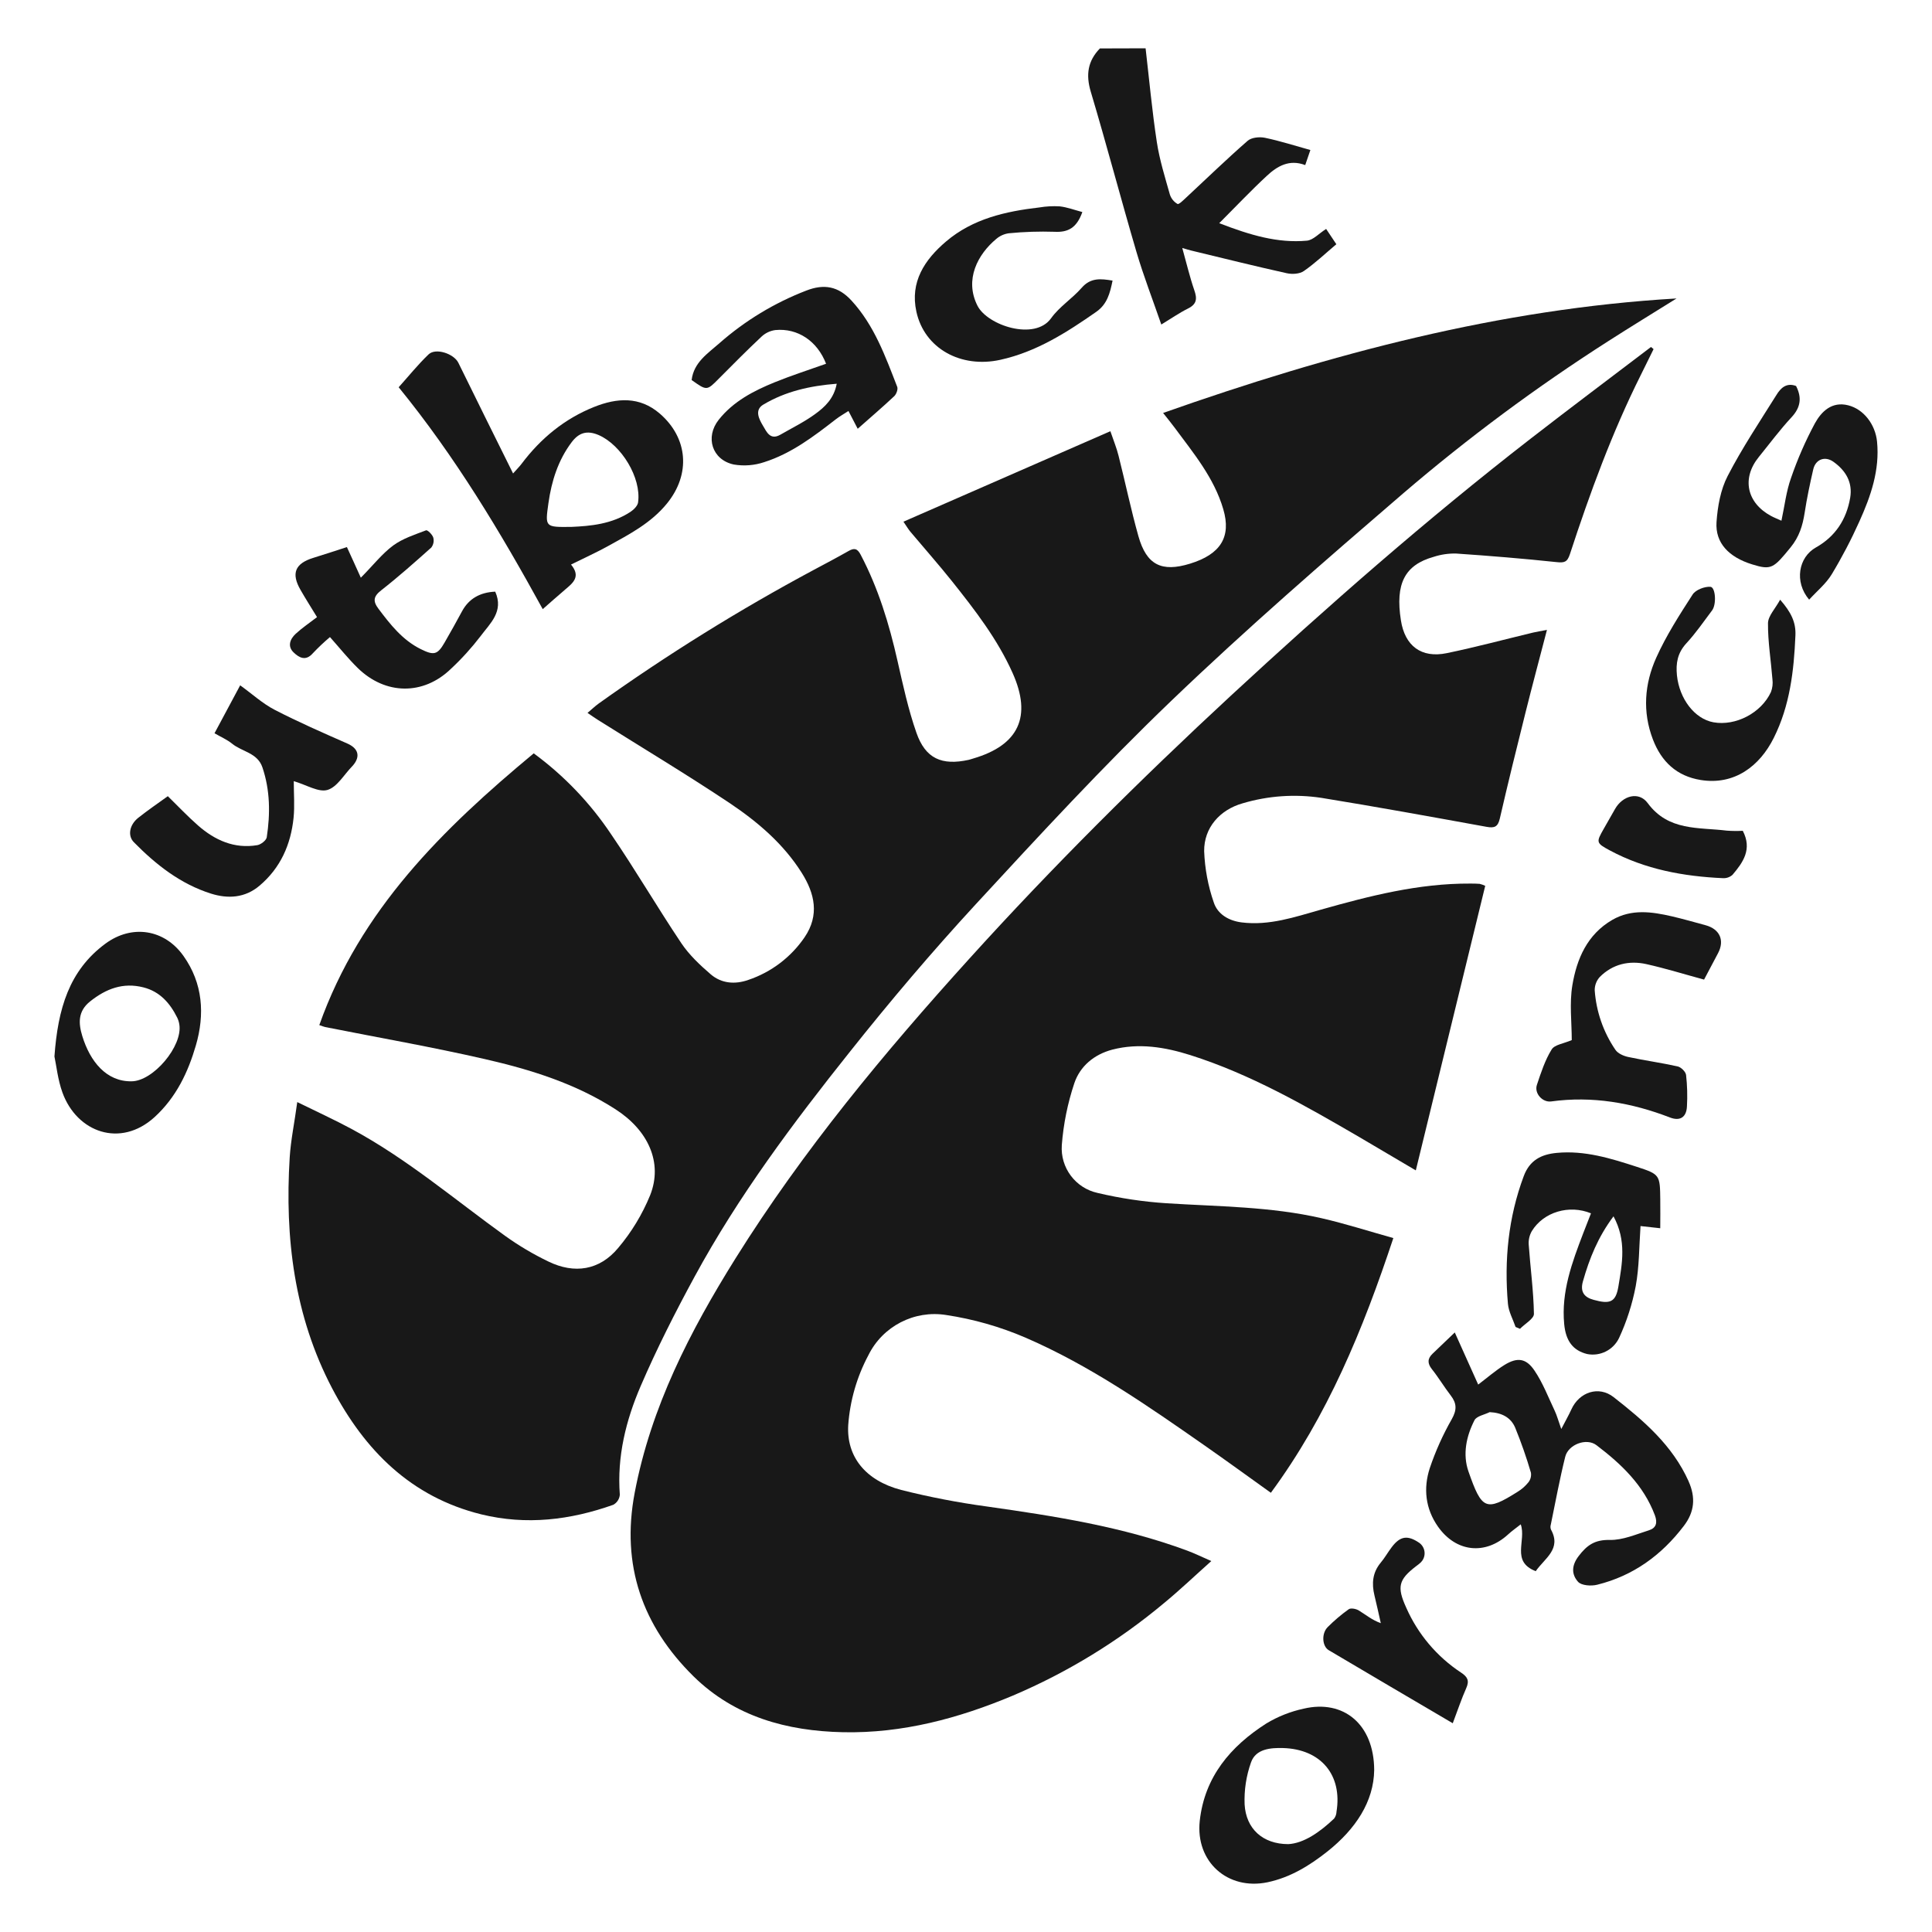 <?xml version="1.0" encoding="UTF-8"?>
<svg xmlns="http://www.w3.org/2000/svg" id="Layer_1" data-name="Layer 1" viewBox="0 0 1000 1000" width="720" height="720">
  <defs>
    <style>
      .cls-1 {
        fill: #181818;
        stroke-width: 0px;
      }
    </style>
  </defs>
  <g id="Layer_2" data-name="Layer 2">
    <g id="Layer_1-2" data-name="Layer 1-2">
      <g id="Layer_2-2" data-name="Layer 2-2">
        <g id="Layer_1-2-2" data-name="Layer 1-2-2">
          <g id="OutbackLogo">
            <path class="cls-1" d="m592.96,25c1.88,16.19,3.36,32.46,5.82,48.57,1.39,9.17,4.22,18.13,6.74,27.1.66,2.07,2.07,3.81,3.95,4.89.72.39,3.05-1.97,4.47-3.28,10.6-9.84,20.97-19.93,31.86-29.42,1.98-1.73,6.13-2.13,8.94-1.54,7.83,1.63,15.49,4.11,23.51,6.33l-2.67,7.8c-8.24-3.15-14.5.55-19.93,5.62-8.05,7.47-15.65,15.52-24.58,24.45,16.13,6.23,30.3,10.42,45.38,9.05,3.25-.29,6.23-3.74,9.96-6.07l5.28,7.91c-5.72,4.82-10.96,9.81-16.84,13.89-2.18,1.52-6.04,1.74-8.82,1.12-16.5-3.66-32.9-7.75-49.33-11.71-1.25-.29-2.37-.67-4.76-1.36,2.19,7.82,3.85,14.94,6.23,21.86,1.54,4.41,1.31,7.2-3.24,9.47-4.55,2.27-8.79,5.23-13.84,8.29-4.46-12.94-9.18-25.07-12.84-37.5-8.12-27.6-15.42-55.43-23.66-82.98-2.65-8.85-1.54-15.97,4.72-22.42l23.64-.07Z"/>
            <path class="cls-1" d="m800.7,326.03c-3.92,15.08-7.62,28.87-11.08,42.71-4.57,18.27-9.09,36.55-13.31,54.91-1,4.33-2.74,5.07-6.85,4.32-28.49-5.17-57-10.37-85.58-15.01-13.6-2.05-27.49-1.09-40.68,2.83-11.77,3.33-20.06,12.6-19.93,24.8.34,9.04,2.02,17.98,4.98,26.53,1.97,6.03,7.68,9.48,14.46,10.32,14.23,1.78,27.49-2.78,40.77-6.54,25.37-7.17,50.8-13.7,77.43-13.56,1.66,0,3.33,0,4.98.14.99.25,1.94.59,2.86,1.02l-35.93,147.29c-10.57-6.23-19.93-11.79-29.25-17.25-28.1-16.34-56.27-32.53-87.46-42.42-13.19-4.17-26.64-6.38-40.36-2.84-9.45,2.49-16.73,8.58-19.7,17.44-3.45,10.34-5.62,21.07-6.46,31.94-.84,11.75,7.08,22.33,18.59,24.82,11.68,2.76,23.58,4.54,35.56,5.32,26.89,1.72,53.94,1.68,80.35,7.76,12.23,2.8,24.21,6.66,37.1,10.26-15.73,47.43-34.01,91.95-63.4,131.84-11.63-8.32-22.78-16.44-34.1-24.35-29.72-20.75-59.54-41.52-92.94-55.97-13.1-5.63-26.87-9.56-40.97-11.69-16.57-2.66-32.94,5.81-40.34,20.87-5.95,11.18-9.49,23.48-10.4,36.12-.95,16.13,8.72,28.64,27.4,33.55,14.65,3.69,29.49,6.55,44.46,8.58,35.08,4.98,70.05,10.41,103.49,22.79,3.87,1.43,7.6,3.26,12.58,5.44-8.46,7.55-16.19,14.94-24.56,21.83-23.55,19.68-49.87,35.78-78.11,47.79-28.1,11.79-57.2,19.62-87.98,18.97-29.07-.62-56.04-8.01-77.31-28.88-26.49-26.09-37.61-57.53-30.51-95.01,8.43-44.44,28.64-83.64,52.22-121.39,34.95-55.88,76.88-106.36,121.02-155.12,42.98-47.49,88.34-92.58,135.34-136.1,50.07-46.29,101.29-91.25,155.2-133.06,20.61-15.99,41.5-31.63,62.27-47.44l1.33,1.11c-2.19,4.43-4.35,8.88-6.56,13.3-14.94,29.89-26.38,61.15-36.74,92.83-1.39,4.25-2.96,4.53-7,4.11-17.27-1.83-34.6-3.25-51.92-4.43-3.94-.09-7.86.49-11.61,1.71-14.94,4.2-19.93,13.87-16.95,32.84,2.04,13.24,10.55,19.74,23.75,17.01,14.94-3.09,29.78-7.07,44.66-10.65,1.93-.45,3.92-.76,7.21-1.39Z"/>
            <path class="cls-1" d="m867.71,154.52c-11.76,7.35-23.59,14.56-35.25,22.04-37.19,23.77-72.68,50.12-106.2,78.83-40.65,34.96-81.2,70.14-119.88,107.23-35.22,33.76-68.41,69.74-101.5,105.61-22.57,24.5-44.15,49.94-64.92,76.09-29.43,36.91-57.75,74.72-80.38,116.37-10.06,18.51-19.62,37.36-27.96,56.72-7.65,17.75-12.3,36.49-10.8,56.26-.19,2.18-1.44,4.12-3.35,5.19-22.29,7.93-45.03,10.67-68.32,4.98-36.45-9-60.35-33.12-77.22-65.21-19.65-37.51-24.56-77.93-21.98-119.56.57-9.04,2.49-18,3.91-28.64,9.89,4.87,19.17,9.1,28.12,13.92,28.64,15.41,53.27,36.47,79.47,55.33,7.07,5.07,14.57,9.52,22.42,13.29,13.49,6.55,26.43,4.53,36.02-6.94,6.95-8.2,12.56-17.45,16.63-27.4,6.7-16.9-1.08-33.63-17.9-44.44-20.72-13.36-43.86-20.55-67.53-25.98-27.4-6.29-55.15-11.12-82.73-16.6-.77-.16-1.51-.5-3.09-1.02,21.17-59.68,63.95-101.59,110.99-140.66,15.71,11.55,29.29,25.75,40.11,41.97,12.6,18.43,23.86,37.77,36.3,56.32,4.07,6.05,9.63,11.3,15.21,16.09,5.58,4.79,12.62,5.31,19.45,2.89,11.88-4,22.13-11.78,29.18-22.16,7.71-11.38,5.21-22.57-1.52-33.24-9.45-15.03-22.82-26.4-37.3-36.12-22.42-14.94-45.47-28.77-68.25-43.09-1.56-.98-3.06-2.05-5.34-3.6,2.17-1.82,3.89-3.49,5.8-4.86,35.57-25.39,72.73-48.49,111.25-69.13,6.03-3.21,12.08-6.4,18.02-9.78,2.96-1.69,4.57-1.41,6.29,1.86,9.17,17.44,14.8,35.95,19.1,55.05,2.83,12.45,5.55,25.09,9.78,37.14,4.65,13.38,13.15,17.09,27.06,14.02.81-.19,1.59-.47,2.39-.71,23.56-6.91,30.38-21.73,20.37-44.16-7.85-17.59-19.52-32.64-31.38-47.55-6.96-8.72-14.41-17.12-21.6-25.69-1.03-1.25-1.86-2.67-3.56-5.16l107.11-46.83c1.69,4.98,3.25,8.72,4.23,12.69,3.5,13.85,6.41,27.86,10.27,41.61,4.2,14.94,12.01,18.78,26.69,14.27,15.9-4.88,21.45-13.87,17.26-28.16-4.77-16.34-15.51-29.14-25.36-42.47-1.69-2.29-3.51-4.48-5.8-7.39,86.77-30.61,174.18-53.89,265.66-59.26Z"/>
            <path class="cls-1" d="m111.03,379.53l13.28-24.8c6.23,4.46,11.57,9.42,17.86,12.67,12.25,6.34,24.91,11.86,37.59,17.44,5.69,2.49,6.96,6.65,2.91,11.38-.14.16-.29.31-.42.45-4.18,4.28-7.73,10.71-12.75,12.2-4.6,1.36-10.79-2.59-17.44-4.55,0,6.78.51,12.9-.1,18.93-1.42,13.84-6.71,25.93-17.59,35.15-7.56,6.44-16.46,6.89-25.23,4.11-15.72-4.98-28.41-14.94-39.85-26.58-3.34-3.39-2.29-9.04,2.35-12.7,4.87-3.84,9.96-7.34,15.23-11.13,5.29,5.17,10.21,10.41,15.6,15.13,8.72,7.65,18.78,12.23,30.72,10.22,1.87-.32,4.63-2.49,4.88-4.06,1.86-12.18,1.78-24.34-2.25-36.23-2.58-7.56-10.52-8.02-15.64-12.2-2.68-2.18-5.98-3.57-9.15-5.43Z"/>
            <path class="cls-1" d="m813.54,538.34c0-9.14-1.25-18.99.31-28.37,2.29-13.7,7.72-26.34,20.69-33.85,9.96-5.74,20.4-4.23,30.84-1.82,5.84,1.36,11.61,3.01,17.44,4.6,7.37,2.02,9.96,7.85,6.4,14.53-2.4,4.56-4.82,9.12-7.2,13.61-10.11-2.74-19.93-5.79-29.89-8.02-8.95-1.98-17.44,0-24.06,6.63-1.74,1.9-2.69,4.39-2.65,6.96.79,11.01,4.47,21.61,10.69,30.74,1.25,1.91,4.25,3.24,6.66,3.74,8.48,1.83,17.12,2.99,25.59,4.89,1.76.39,4.15,2.75,4.35,4.45.6,5.38.75,10.79.45,16.19-.25,5.75-3.64,7.78-8.79,5.79-19.83-7.66-40.2-11.21-61.47-8.31-4.48.62-8.88-4.15-7.4-8.59,2.08-6.23,4.18-12.72,7.6-18.26,1.47-2.53,6.2-3.06,10.46-4.91Z"/>
            <path class="cls-1" d="m929.64,199.78c3.01,5.9,2.49,11-2.34,16.19-6.05,6.5-11.37,13.7-16.97,20.6-8.92,11-6.23,23.66,6.31,30.46,1.58.85,3.25,1.52,5.43,2.49,1.68-7.82,2.49-15.27,4.98-22.16,3.34-9.74,7.47-19.19,12.35-28.26,3.39-6.13,8.78-11.45,17.21-9.32,8.11,2.04,14.04,9.96,14.94,18.74,1.47,14.81-3.23,28.28-9.13,41.36-4.23,9.44-9.03,18.61-14.37,27.46-2.95,4.83-7.62,8.63-11.64,13.04-7.83-9.25-5.49-21.98,3.52-27.03,10.05-5.64,15.8-14.5,17.72-25.69,1.36-7.98-2.28-14.12-8.72-18.68-4.35-3.06-9.19-1.25-10.39,3.95-1.72,7.47-3.3,14.94-4.46,22.52-1.02,6.6-2.79,12.38-7.27,17.87-8.85,10.85-9.96,11.89-19.93,8.79-12.07-3.74-19.13-11.11-18.41-21.89.56-8.07,2.09-16.75,5.75-23.82,7.47-14.46,16.58-28.1,25.23-41.92,2.13-3.51,5.12-6.59,10.16-4.71Z"/>
            <path class="cls-1" d="m256.33,306.24c4.58,10.31-2.73,16.46-7.58,23.02-4.65,6.07-9.79,11.74-15.38,16.95-14.27,13.81-33.95,13.54-48.27-.52-4.86-4.76-9.12-10.1-14.31-15.94-3.1,2.61-6.05,5.4-8.83,8.34-3.74,4.32-7.17,2.29-9.96-.37-3.36-3.19-1.87-6.96,1.06-9.68,3.31-3.05,7.1-5.58,11.03-8.62-2.99-4.91-5.87-9.42-8.52-14.05-4.98-8.59-2.84-13.7,6.55-16.61,5.88-1.82,11.72-3.74,17.44-5.59,2.49,5.36,4.6,10.14,7.2,15.84,6.23-6.23,10.84-12.27,16.7-16.63,4.98-3.67,11.21-5.64,17.06-7.88.75-.29,3.25,2.15,3.74,3.74.48,1.78.1,3.69-1.02,5.16-8.47,7.57-16.97,15.13-25.92,22.13-4.1,3.21-4.38,5.65-1.39,9.61,6.14,8.16,12.38,16.12,21.79,20.81,6.86,3.41,8.72,3.01,12.38-3.34,3.14-5.37,6.1-10.81,9.08-16.27q5.21-9.59,17.16-10.1Z"/>
            <path class="cls-1" d="m921.4,310.41c5.7,6.5,8.21,11.73,7.91,18.47-.78,18.33-2.85,36.35-11.21,53.05-7.26,14.61-20.39,24.63-37.84,21.79-12.45-2.01-20.31-9.51-24.71-20.96-5.49-14.33-4.37-28.79,1.72-42.34,5.14-11.43,12.01-22.13,18.83-32.7,1.56-2.42,6.11-4.17,9.17-4,2.71.15,3.28,9.08.9,12.23-4.35,5.79-8.48,11.81-13.38,17.1-4.53,4.98-5.43,10.25-4.81,16.51,1.25,12.14,9.15,22.55,18.91,24.3,11.46,2.05,24.72-4.79,29.75-15.67.8-2.1,1.06-4.37.77-6.6-.76-9.69-2.38-19.38-2.3-29.06.07-3.72,3.75-7.45,6.29-12.13Z"/>
            <path class="cls-1" d="m560.22,109.76c-2.93,8.28-7.47,10.59-14.43,10.21-7.87-.25-15.75,0-23.59.77-2.41.32-4.67,1.33-6.51,2.91-9.6,7.97-16.61,21.05-9.75,34.6,5.18,10.22,29.69,18.28,38.1,6.48,4.26-5.97,10.93-10.15,15.82-15.75,4.65-5.34,9.88-4.76,16-3.74-1.32,6.53-2.79,12.24-8.47,16.19-15.34,10.7-30.95,20.69-49.62,24.81-20.37,4.5-39.27-5.8-43.45-24.91-3.38-15.37,4.22-26.88,15.37-36.35,13.87-11.79,30.81-15.58,48.3-17.61,3.47-.58,7-.77,10.51-.56,4,.46,7.73,1.91,11.73,2.95Z"/>
            <path class="cls-1" d="m751.94,891.95c-22.14-13.03-43.2-25.36-64.18-37.81-3.49-2.07-3.81-8.72-.55-11.96,3.36-3.37,7-6.46,10.87-9.23,1.11-.78,3.84-.24,5.26.64,3.6,2.2,6.87,4.98,11.36,6.55-1.08-4.78-2.12-9.58-3.28-14.33-1.49-6.15-1.03-11.83,3.21-16.94,2.1-2.49,3.74-5.45,5.74-8.08,4.36-5.75,8.19-6.33,14.2-2.25,2.99,2.12,3.7,6.27,1.58,9.27-.22.31-.46.6-.73.87-.76.7-1.57,1.36-2.42,1.96-9.15,6.99-10.03,10.76-5.14,21.48,6.03,13.71,15.9,25.39,28.41,33.63,3.39,2.23,4.36,4.23,2.64,8.06-2.44,5.48-4.32,11.16-6.97,18.16Z"/>
            <path class="cls-1" d="m902.06,430.02c4.98,9.56.15,16.35-5.33,22.8-1.35,1.2-3.12,1.82-4.92,1.72-20.44-.92-40.28-4.55-58.53-14.35-7.21-3.87-7.16-4.23-3.18-11.21,1.96-3.41,3.91-6.83,5.84-10.25,3.92-6.92,12.3-9.3,16.9-3.06,10.74,14.6,26.37,12.45,40.99,14.27,2.74.2,5.49.22,8.23.07Z"/>
            <path class="cls-1" d="m874.03,766.73c-8.38-18.68-23.3-31.45-38.84-43.59-7.62-5.97-17.73-2.73-21.87,6.41-1.35,2.98-2.99,5.83-5.21,10.11-1.57-4.42-2.25-7.04-3.39-9.44-3.34-7.04-6.16-14.47-10.5-20.86-4.33-6.39-8.9-6.95-15.56-2.83-4.63,2.89-8.81,6.54-13.55,10.13l-12.12-26.98c-4.36,4.16-7.93,7.57-11.5,11-2.65,2.55-2.73,4.98-.34,8,3.47,4.36,6.34,9.2,9.75,13.62,3.15,4.08,3.23,7.47.55,12.23-4.61,8.07-8.43,16.58-11.4,25.39-3.39,10.44-2.29,20.97,4.25,30.26,9.34,13.28,24.48,14.86,36.28,4.05,1.99-1.83,4.23-3.39,6.55-5.23,3.03,8.46-5.22,19.18,7.75,24.24,4.76-6.79,13.46-11.47,7.88-21.58-.3-.8-.32-1.67-.07-2.49,2.42-11.73,4.58-23.53,7.47-35.15,1.58-6.36,11.02-9.96,16.19-5.98,12.77,9.7,24.31,20.59,30.19,36.2,1.52,4.04.65,6.68-3.09,7.85-6.64,2.08-13.48,5.12-20.18,4.98-7.7-.15-11.78,2.58-16.19,8.39-3.84,5.07-3.57,9.56-.3,13.26,1.74,1.97,6.8,2.32,9.9,1.54,18.61-4.6,33.29-15.24,44.83-30.4,5.54-7.21,6.29-14.68,2.49-23.15Zm-82.94.52c-1.55,1.93-3.42,3.58-5.53,4.87-16.54,10.45-18.58,9.25-25.48-10.47-3.1-8.88-1.15-18.23,3.1-26.53,1.12-2.18,5.17-2.84,7.87-4.2,6.39.31,10.98,2.83,13.19,8,3.12,7.64,5.85,15.44,8.17,23.36.26,1.77-.21,3.57-1.32,4.98h0Z"/>
            <path class="cls-1" d="m341.49,214.07c-10.44-9.02-22.19-8.13-33.9-3.47-15.34,6.11-27.72,16.3-37.64,29.49-1.03,1.37-2.27,2.59-4.38,4.98-9.83-19.85-19.15-38.53-28.32-57.29-2.27-4.66-11.69-7.91-15.42-4.35-5.59,5.36-10.47,11.45-15.48,17.01,29.32,35.99,52.54,74.72,74.57,114.85,4.11-3.6,7.81-6.92,11.59-10.13,4.05-3.41,8.28-6.69,3.04-12.95,7.07-3.51,13.29-6.3,19.22-9.59,11.05-6.1,22.29-11.93,30.49-22.06,12.29-15.13,10.9-33.81-3.77-46.5Zm-11.21,45.94c-.25,1.79-2.19,3.74-3.87,4.87-9.73,6.45-20.89,7.4-30.48,7.83-13.91.19-13.82.2-12.06-12.32,1.62-11.42,4.98-22.13,11.99-31.47,3.74-4.98,7.96-6.31,13.99-3.74,11.73,5.09,22.19,22.09,20.42,34.82Z"/>
            <path class="cls-1" d="m859.36,621.05c-.17-12.94-.11-13.2-12.28-17.15-13.4-4.35-26.9-8.54-41.36-7.16-8.05.77-13.99,3.82-17.05,12.06-7.98,21.41-10.14,43.49-8.17,66.01.36,4.1,2.59,8.02,3.96,12.02l2.29.96c2.49-2.59,7.26-5.21,7.21-7.75-.21-11.97-1.86-23.9-2.7-35.87-.16-2.41.39-4.82,1.59-6.92,6.09-9.96,19.35-13.87,30.64-9.23-1.33,3.42-2.7,6.86-4.02,10.31-5.79,15.13-11.42,30.3-9.85,46.98.83,8.87,4.6,13.7,11.84,15.53,6.77,1.34,13.58-2.07,16.56-8.29,3.96-8.55,6.85-17.55,8.62-26.8,1.86-10.05,1.74-20.47,2.49-31.14l10.21,1.13c.02-5.18.09-9.94.01-14.68Zm-21.67,44.75c-1.36,8.31-4.41,9.32-12.77,7.01-4.66-1.25-7.22-3.9-5.59-9.61,3.34-11.77,7.77-22.89,15.82-33.63,6.82,12.62,4.5,24.36,2.54,36.23Z"/>
            <path class="cls-1" d="m464.41,200.25c-6.15-15.78-11.84-31.77-23.66-44.65-6.84-7.47-14.26-8.78-23.48-5.17-16.43,6.34-31.61,15.53-44.83,27.15-6.07,5.37-13.35,9.96-14.45,19.12,7.92,5.64,7.86,5.58,14.21-.85,7.29-7.35,14.57-14.68,22.12-21.76,1.95-1.77,4.4-2.91,7.01-3.25,11.54-1.11,21.72,5.68,26.24,17.44-9.12,3.25-17.96,6.08-26.53,9.56-10.97,4.46-21.47,9.89-29.04,19.44-7.12,8.98-3.45,20.74,7.81,23.15,5.27.9,10.69.47,15.75-1.23,14-4.45,25.59-13.28,37.05-22.17,2.04-1.58,4.32-2.85,6.55-4.3,1.89,3.64,3.21,6.15,4.79,9.2,6.69-5.92,12.96-11.28,18.98-16.94,1.03-1.03,1.96-3.52,1.47-4.76Zm-42.47,14.05c-5.63,4.1-11.97,7.21-18.03,10.7-5.24,3.01-7.09-1.44-8.97-4.6-2.09-3.49-4.52-8.17.12-10.96,11.45-6.85,24.17-9.74,38.03-10.82-1.42,7.62-6.11,12.03-11.16,15.68Z"/>
            <path class="cls-1" d="m94.93,494.74c-9.84-13.84-26.69-16.38-40.36-6.31-18.84,13.89-24.62,33.8-26.39,58.4,1,4.63,1.71,11.94,4.15,18.68,7.47,20.59,30.01,28.81,47.7,12.68,11.21-10.26,17.34-23.29,21.36-37.11,4.65-15.98,3.71-32.04-6.45-46.33Zm-26.9,64.94c-12.99.19-21.4-10.27-25.43-23.4-2.01-6.56-2.38-12.84,4.04-17.95,8.26-6.58,17.11-9.96,27.62-7.26,8.48,2.15,13.7,8.13,17.44,15.6.55,1.12.92,2.31,1.11,3.54,1.88,11.22-13.56,29.48-24.77,29.47Z"/>
            <path class="cls-1" d="m674.83,884.39c-6.85,1.47-13.42,4.07-19.42,7.7-18.48,11.82-31.93,27.61-34.42,50.41-2.28,21.08,14.41,36.05,35.08,31.76,11.81-2.49,21.79-8.63,31.14-16.05,14.42-11.5,23.86-25.67,24.07-42.07-.11-23.73-15.89-36.57-36.45-31.75Zm16.93,53.55c-.07,1.22-.51,2.4-1.25,3.38-7.47,7.09-15.69,12.75-23.66,13.2-13.3,0-21.91-7.98-22.64-20.54-.29-7.39.83-14.76,3.3-21.73,2.49-7.17,10.35-7.6,16.41-7.47,19.83.49,31.01,14.04,27.83,33.1v.06Z"/>
          </g>
        </g>
      </g>
    </g>
  </g>
</svg>
